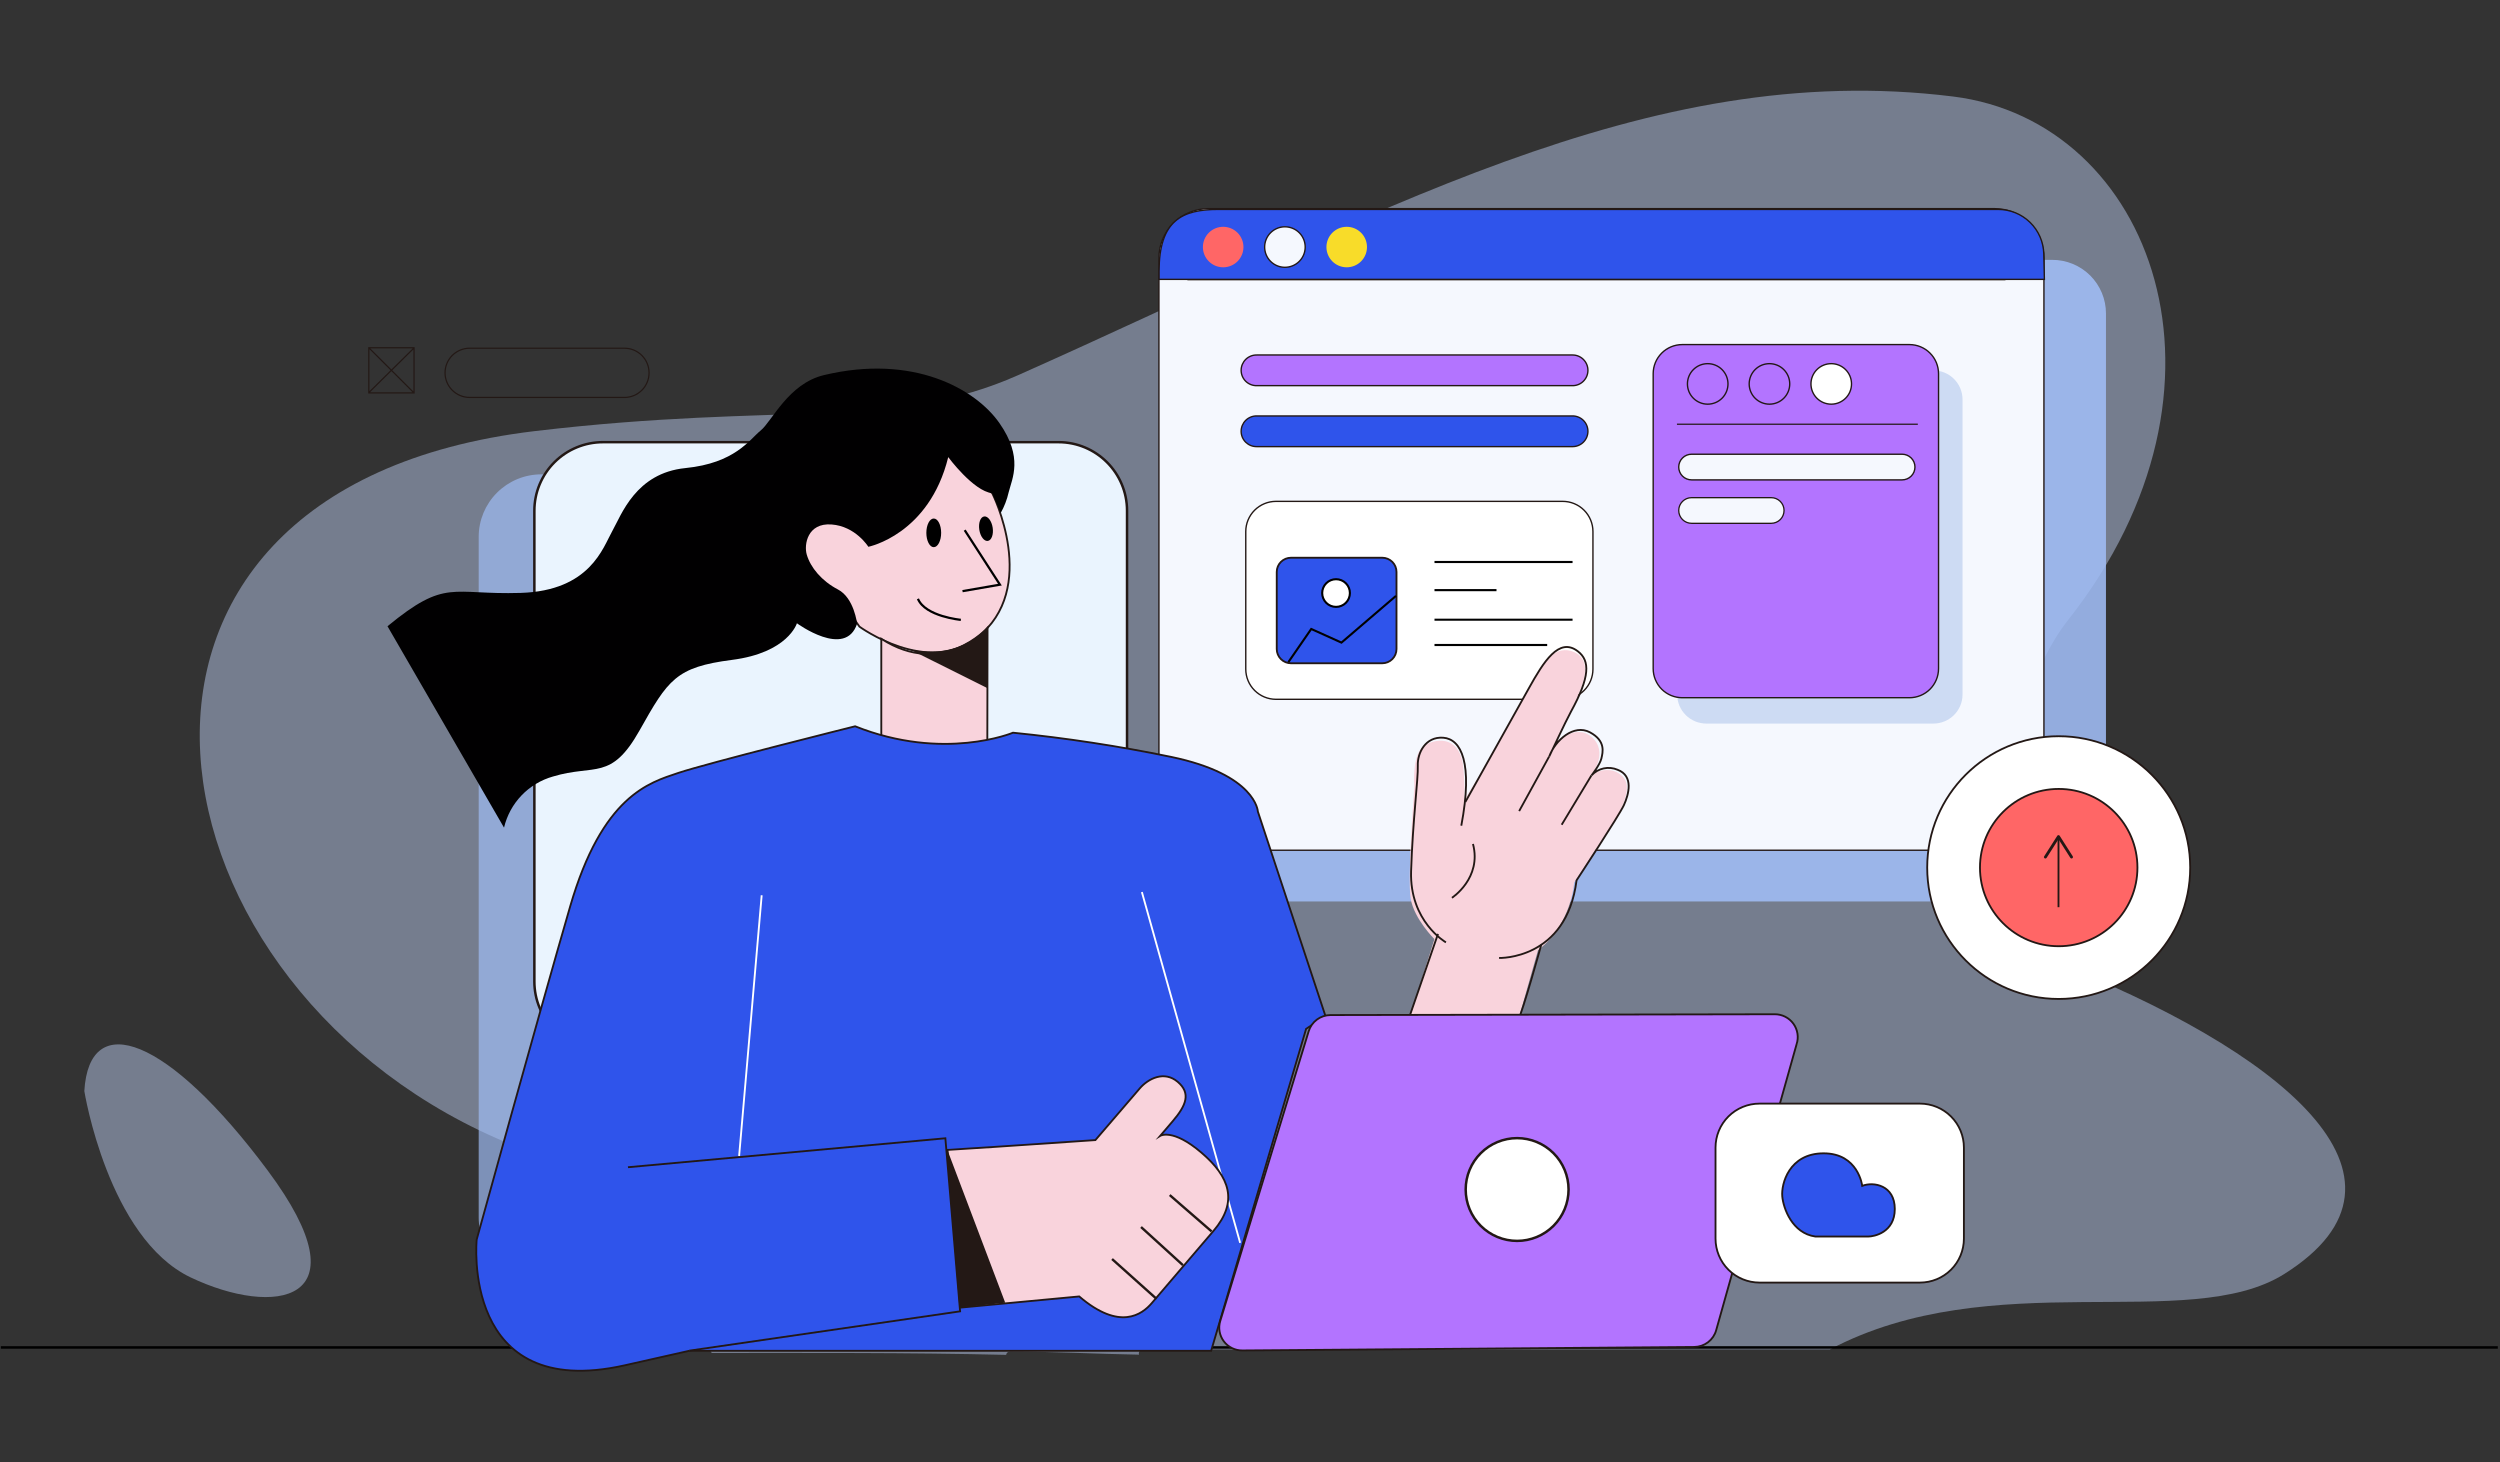 <svg width="554" height="324" viewBox="0 0 554 324" fill="none" xmlns="http://www.w3.org/2000/svg">
<rect x="0" y="0" width="554" height="324" fill="#333333" stroke="none"/>
<g clip-path="url(#clip0_11_29333)">
<path opacity="0.46" d="M454.265 212.749C437.992 206.396 442.214 157.808 458.316 137.366C499.135 85.586 476.976 26.878 432.806 21.387C364.596 12.913 304.985 47.809 225.68 83.108C197.908 95.473 173.588 89.003 118.486 95.535C10.561 108.389 30.302 220.368 113.93 253.882C178.462 279.745 146.01 282.96 157.727 299.822C179.497 299.822 201.22 299.713 222.959 300.241C222.984 300.032 223.087 299.841 223.246 299.704C223.406 299.567 223.612 299.496 223.822 299.503C233.354 299.503 242.878 300.031 252.403 300.194C252.339 299.993 252.349 299.775 252.432 299.581C252.514 299.386 252.664 299.227 252.854 299.133C252.979 299.07 253.117 299.037 253.258 299.037H405.516C441.382 280.086 484.969 295.565 506.124 282.362C540.365 260.887 504.872 232.523 454.265 212.749Z" fill="#C2D3F9"/>
<path opacity="0.68" d="M223.542 105.117H119.948C116.269 105.117 112.741 106.577 110.14 109.175C107.539 111.774 106.077 115.298 106.077 118.973V269.778C106.077 273.453 107.539 276.977 110.14 279.576C112.741 282.174 116.269 283.634 119.948 283.634H223.542C227.221 283.634 230.749 282.174 233.35 279.576C235.951 276.977 237.412 273.453 237.412 269.778V118.973C237.412 115.298 235.951 111.774 233.35 109.175C230.749 106.577 227.221 105.117 223.542 105.117Z" fill="#A1BEF7"/>
<g style="mix-blend-mode:multiply" opacity="0.87">
<path d="M454.794 57.586H277.944C274.791 57.586 271.767 58.837 269.537 61.064C267.308 63.291 266.056 66.312 266.056 69.461V187.887C266.056 191.037 267.308 194.057 269.537 196.284C271.767 198.511 274.791 199.763 277.944 199.763H454.794C457.947 199.763 460.97 198.511 463.2 196.284C465.429 194.057 466.682 191.037 466.682 187.887V69.461C466.682 66.312 465.429 63.291 463.2 61.064C460.97 58.837 457.947 57.586 454.794 57.586Z" fill="#A1BEF7"/>
</g>
<path d="M234.551 97.984H133.616C131.62 97.984 129.643 98.377 127.799 99.14C125.955 99.903 124.279 101.021 122.868 102.431C121.456 103.841 120.337 105.515 119.573 107.357C118.809 109.2 118.416 111.174 118.416 113.168V217.513C118.416 219.507 118.809 221.482 119.573 223.324C120.337 225.166 121.456 226.84 122.868 228.25C124.279 229.66 125.955 230.779 127.799 231.542C129.643 232.305 131.62 232.697 133.616 232.697H234.551C242.945 232.697 249.751 225.9 249.751 217.513V113.168C249.751 104.782 242.945 97.984 234.551 97.984Z" fill="#EAF4FE" stroke="#231815" stroke-width="0.555" stroke-miterlimit="10"/>
<path d="M441.973 46.234H267.782C264.874 46.234 262.086 47.388 260.03 49.442C257.974 51.496 256.819 54.281 256.819 57.185V177.46C256.819 180.364 257.974 183.15 260.03 185.204C262.086 187.257 264.874 188.411 267.782 188.411H441.973C444.88 188.411 447.669 187.257 449.725 185.204C451.78 183.15 452.935 180.364 452.935 177.46V57.185C452.935 54.281 451.78 51.496 449.725 49.442C447.669 47.388 444.88 46.234 441.973 46.234Z" fill="#F5F8FE" stroke="#231815" stroke-width="0.31" stroke-miterlimit="10"/>
<g style="mix-blend-mode:multiply" opacity="0.38">
<path d="M428.444 82.086H378.117C376.405 82.086 374.764 82.765 373.554 83.974C372.343 85.183 371.663 86.823 371.663 88.532V153.897C371.663 155.606 372.343 157.246 373.554 158.455C374.764 159.664 376.405 160.343 378.117 160.343H428.444C430.156 160.343 431.797 159.664 433.007 158.455C434.218 157.246 434.898 155.606 434.898 153.897V88.532C434.898 86.823 434.218 85.183 433.007 83.974C431.797 82.765 430.156 82.086 428.444 82.086Z" fill="#8CACE2"/>
</g>
<path d="M346.294 111.102H282.764C280.987 111.102 279.282 111.807 278.025 113.062C276.768 114.318 276.062 116.021 276.062 117.796V148.273C276.062 150.048 276.768 151.751 278.025 153.007C279.282 154.262 280.987 154.968 282.764 154.968H346.294C348.071 154.968 349.776 154.262 351.033 153.007C352.29 151.751 352.996 150.048 352.996 148.273V117.796C352.996 116.021 352.29 114.318 351.033 113.062C349.776 111.807 348.071 111.102 346.294 111.102Z" fill="white" stroke="#231815" stroke-width="0.31" stroke-miterlimit="10"/>
<path d="M263.124 61.977H444.414" stroke="#231815" stroke-width="0.275" stroke-miterlimit="10"/>
<path d="M0.182 298.594H553.513" stroke="black" stroke-width="0.555" stroke-miterlimit="10"/>
<path d="M81.788 77.117L91.561 86.88M81.749 86.981L91.701 77.156M91.748 77.062H81.734V87.066H91.748V77.062ZM138.367 77.163H104.087C103.369 77.163 102.659 77.304 101.996 77.578C101.333 77.853 100.73 78.254 100.222 78.761C99.715 79.268 99.312 79.869 99.037 80.532C98.763 81.194 98.621 81.903 98.621 82.62C98.622 84.068 99.198 85.456 100.223 86.478C101.248 87.502 102.638 88.076 104.087 88.076H138.367C139.816 88.076 141.205 87.502 142.23 86.478C143.255 85.456 143.832 84.068 143.833 82.62C143.832 81.903 143.691 81.194 143.416 80.532C143.141 79.869 142.739 79.268 142.231 78.761C141.723 78.254 141.121 77.853 140.458 77.578C139.795 77.304 139.084 77.163 138.367 77.163Z" stroke="#231815" stroke-width="0.275" stroke-miterlimit="10"/>
<path d="M336.583 225.527L312.581 224.937L317.868 208.106C317.868 208.106 313.366 203.664 312.604 199.12C311.843 194.577 313.421 174.267 313.421 174.267C313.421 174.267 312.752 166.865 315.753 165.126C318.755 163.386 323.777 163.285 324.306 170.438C324.835 177.591 324.306 177.537 324.306 177.537L327.735 172.022L341.893 147.169C341.893 147.169 344.762 142.672 348.852 144.513C352.941 146.354 350.896 151.503 349.31 154.982C347.724 158.462 344.404 164.893 344.404 164.893C344.404 164.893 349.007 160.093 352.739 163.339C356.471 166.586 352.84 171.518 352.84 171.518C352.84 171.518 356.829 169.188 359.635 172.131C362.442 175.075 357.645 182.034 357.645 182.034L348.82 195.61C348.82 195.61 348.292 204.79 340.828 210.561L336.583 225.527Z" fill="#F9D3DC"/>
<path d="M312.387 225.135L318.661 206.953M336.412 226.044C337.391 224.335 341.543 209.353 341.543 209.353" stroke="#231815" stroke-width="0.415" stroke-miterlimit="10"/>
<path d="M332.198 212.286C332.198 212.286 347.125 212.783 349.365 195.083C349.365 195.083 358.819 180.691 359.861 178.4C360.903 176.109 362.1 171.923 358.438 170.571C357.467 170.16 356.393 170.06 355.362 170.284C354.332 170.507 353.397 171.045 352.685 171.822C352.685 171.822 354.558 169.445 354.869 168.078C355.18 166.711 355.888 164.195 352.335 162.284C348.782 160.374 344.653 163.993 343.3 167.659C343.3 167.659 347.001 159.737 348.105 157.741C352.366 149.974 352.374 146.425 349.66 144.336C345.477 141.081 342.056 146.666 338.775 152.553C337.842 154.254 324.718 177.724 324.718 177.724" stroke="#231815" stroke-width="0.415" stroke-miterlimit="10"/>
<path d="M320.418 208.827C320.418 208.827 312.34 204.206 312.698 193.053C313.055 181.9 314.292 172.541 314.183 169.691C314.074 166.841 315.893 163.183 319.827 163.478C323.762 163.773 326.483 168.984 323.824 182.972" stroke="#231815" stroke-width="0.415" stroke-miterlimit="10"/>
<path d="M321.748 198.956C321.748 198.956 328.419 194.614 326.413 187.019M343.285 167.656L336.645 179.733M352.669 171.819L346.068 182.762" stroke="#231815" stroke-width="0.415" stroke-miterlimit="10"/>
<path d="M456.209 221.367C472.303 221.367 485.349 208.335 485.349 192.258C485.349 176.181 472.303 163.148 456.209 163.148C440.115 163.148 427.068 176.181 427.068 192.258C427.068 208.335 440.115 221.367 456.209 221.367Z" fill="white" stroke="#231815" stroke-width="0.41" stroke-miterlimit="10"/>
<path d="M456.209 209.685C465.844 209.685 473.656 201.883 473.656 192.257C473.656 182.631 465.844 174.828 456.209 174.828C446.572 174.828 438.762 182.631 438.762 192.257C438.762 201.883 446.572 209.685 456.209 209.685Z" fill="#FF6666" stroke="#231815" stroke-width="0.41" stroke-miterlimit="10"/>
<path d="M348.354 78.666H278.511C278.058 78.657 277.608 78.737 277.187 78.904C276.766 79.07 276.382 79.319 276.058 79.635C275.735 79.952 275.478 80.33 275.302 80.747C275.126 81.164 275.036 81.612 275.036 82.064C275.036 82.517 275.126 82.965 275.302 83.382C275.478 83.799 275.735 84.177 276.058 84.493C276.382 84.81 276.766 85.058 277.187 85.225C277.608 85.391 278.058 85.472 278.511 85.462H348.354C348.811 85.479 349.267 85.404 349.695 85.241C350.122 85.078 350.512 84.83 350.842 84.513C351.171 84.196 351.433 83.815 351.613 83.394C351.792 82.974 351.884 82.521 351.884 82.064C351.884 81.607 351.792 81.155 351.613 80.734C351.433 80.313 351.171 79.933 350.842 79.616C350.512 79.299 350.122 79.051 349.695 78.888C349.267 78.725 348.811 78.65 348.354 78.666Z" fill="#B374FF" stroke="#231815" stroke-width="0.31" stroke-miterlimit="10"/>
<path d="M348.354 92.174H278.511C278.058 92.165 277.608 92.245 277.187 92.412C276.766 92.578 276.382 92.827 276.058 93.143C275.735 93.46 275.478 93.838 275.302 94.255C275.126 94.672 275.036 95.12 275.036 95.572C275.036 96.025 275.126 96.472 275.302 96.889C275.478 97.307 275.735 97.684 276.058 98.001C276.382 98.317 276.766 98.566 277.187 98.733C277.608 98.899 278.058 98.98 278.511 98.97H348.354C348.811 98.987 349.267 98.912 349.695 98.749C350.122 98.585 350.512 98.338 350.842 98.021C351.171 97.703 351.433 97.323 351.613 96.902C351.792 96.482 351.884 96.029 351.884 95.572C351.884 95.115 351.792 94.663 351.613 94.242C351.433 93.821 351.171 93.441 350.842 93.124C350.512 92.806 350.122 92.559 349.695 92.396C349.267 92.233 348.811 92.157 348.354 92.174Z" fill="#2F54EB" stroke="#231815" stroke-width="0.31" stroke-miterlimit="10"/>
<path d="M306.307 123.594H286.084C285.247 123.594 284.444 123.926 283.852 124.517C283.26 125.109 282.927 125.911 282.927 126.747V143.826C282.927 144.24 283.009 144.65 283.168 145.033C283.326 145.415 283.559 145.763 283.852 146.056C284.145 146.348 284.493 146.581 284.876 146.739C285.259 146.898 285.669 146.979 286.084 146.979H306.307C306.721 146.979 307.132 146.898 307.515 146.739C307.898 146.581 308.246 146.348 308.539 146.056C308.832 145.763 309.065 145.415 309.223 145.033C309.382 144.65 309.463 144.24 309.463 143.826V126.747C309.463 125.911 309.131 125.109 308.539 124.517C307.947 123.926 307.144 123.594 306.307 123.594Z" fill="#2F54EB" stroke="#231815" stroke-width="0.415" stroke-miterlimit="10"/>
<path d="M317.884 124.539H348.478M317.884 130.776H331.622M317.884 137.323H348.478M317.884 142.931H342.857M285.501 146.728L290.57 139.381L297.264 142.402L309.347 132.049" stroke="black" stroke-width="0.465" stroke-miterlimit="10"/>
<path d="M296.067 134.487C296.47 134.487 296.87 134.408 297.242 134.254C297.615 134.1 297.954 133.874 298.239 133.589C298.524 133.304 298.75 132.966 298.904 132.593C299.059 132.221 299.138 131.822 299.138 131.419C299.138 131.017 299.059 130.618 298.904 130.245C298.75 129.873 298.524 129.535 298.239 129.25C297.954 128.965 297.615 128.739 297.242 128.585C296.87 128.431 296.47 128.352 296.067 128.352C295.253 128.352 294.471 128.675 293.896 129.25C293.32 129.825 292.996 130.606 292.996 131.419C292.996 132.233 293.32 133.013 293.896 133.589C294.471 134.164 295.253 134.487 296.067 134.487Z" fill="white" stroke="black" stroke-width="0.465" stroke-miterlimit="10"/>
<path d="M423.126 76.359H372.798C371.087 76.359 369.446 77.038 368.235 78.248C367.025 79.456 366.345 81.096 366.345 82.806V148.17C366.345 149.88 367.025 151.519 368.235 152.728C369.446 153.937 371.087 154.616 372.798 154.616H423.126C424.838 154.616 426.479 153.937 427.689 152.728C428.899 151.519 429.579 149.88 429.579 148.17V82.806C429.579 81.096 428.899 79.456 427.689 78.248C426.479 77.038 424.838 76.359 423.126 76.359Z" fill="#B374FF" stroke="#231815" stroke-width="0.31" stroke-miterlimit="10"/>
<path d="M371.609 94.008H424.992" stroke="#231815" stroke-width="0.275" stroke-miterlimit="10"/>
<path d="M378.428 89.564C379.62 89.564 380.763 89.091 381.605 88.249C382.448 87.407 382.922 86.266 382.922 85.075C382.922 83.885 382.448 82.743 381.605 81.901C380.763 81.059 379.62 80.586 378.428 80.586C377.236 80.586 376.093 81.059 375.25 81.901C374.407 82.743 373.934 83.885 373.934 85.075C373.934 86.266 374.407 87.407 375.25 88.249C376.093 89.091 377.236 89.564 378.428 89.564Z" stroke="#231815" stroke-width="0.31" stroke-miterlimit="10"/>
<path d="M392.112 89.564C393.303 89.564 394.447 89.091 395.289 88.249C396.132 87.407 396.606 86.266 396.606 85.075C396.606 83.885 396.132 82.743 395.289 81.901C394.447 81.059 393.303 80.586 392.112 80.586C390.92 80.586 389.777 81.059 388.934 81.901C388.091 82.743 387.618 83.885 387.618 85.075C387.618 86.266 388.091 87.407 388.934 88.249C389.777 89.091 390.92 89.564 392.112 89.564Z" fill="#B374FF" stroke="#231815" stroke-width="0.31" stroke-miterlimit="10"/>
<path d="M405.803 89.564C406.995 89.564 408.138 89.091 408.981 88.249C409.824 87.407 410.297 86.266 410.297 85.075C410.297 83.885 409.824 82.743 408.981 81.901C408.138 81.059 406.995 80.586 405.803 80.586C404.612 80.586 403.468 81.059 402.626 81.901C401.783 82.743 401.309 83.885 401.309 85.075C401.309 86.266 401.783 87.407 402.626 88.249C403.468 89.091 404.612 89.564 405.803 89.564Z" fill="white" stroke="#231815" stroke-width="0.31" stroke-miterlimit="10"/>
<path d="M421.509 100.656H374.851C374.096 100.656 373.373 100.956 372.839 101.489C372.305 102.022 372.005 102.745 372.005 103.499C372.005 104.253 372.305 104.976 372.839 105.509C373.373 106.042 374.096 106.341 374.851 106.341H421.509C422.264 106.341 422.987 106.042 423.521 105.509C424.055 104.976 424.355 104.253 424.355 103.499C424.355 102.745 424.055 102.022 423.521 101.489C422.987 100.956 422.264 100.656 421.509 100.656Z" fill="#F5F8FE" stroke="#231815" stroke-width="0.31" stroke-miterlimit="10"/>
<path d="M392.5 110.281H374.851C374.096 110.281 373.373 110.581 372.839 111.114C372.305 111.647 372.005 112.37 372.005 113.124C372.005 113.878 372.305 114.601 372.839 115.134C373.373 115.667 374.096 115.966 374.851 115.966H392.5C393.255 115.966 393.979 115.667 394.513 115.134C395.046 114.601 395.346 113.878 395.346 113.124C395.346 112.37 395.046 111.647 394.513 111.114C393.979 110.581 393.255 110.281 392.5 110.281Z" fill="#F5F8FE" stroke="#231815" stroke-width="0.29" stroke-miterlimit="10"/>
<path d="M456.162 201.035V185.82" stroke="#231815" stroke-width="0.41" stroke-miterlimit="10"/>
<path d="M459.225 190.189C459.153 190.233 459.066 190.247 458.983 190.228C458.9 190.21 458.828 190.159 458.782 190.088L456.162 185.971L453.534 190.088C453.502 190.144 453.453 190.19 453.394 190.218C453.336 190.246 453.269 190.256 453.205 190.245C453.141 190.235 453.081 190.205 453.034 190.16C452.987 190.115 452.955 190.057 452.942 189.993C452.933 189.95 452.934 189.906 452.945 189.864C452.954 189.821 452.972 189.781 452.998 189.746L455.89 185.21C455.918 185.164 455.958 185.125 456.005 185.098C456.054 185.073 456.108 185.061 456.162 185.063C456.215 185.063 456.267 185.076 456.314 185.102C456.36 185.128 456.399 185.165 456.427 185.21L459.319 189.746C459.355 189.795 459.374 189.855 459.373 189.917C459.373 189.971 459.359 190.024 459.333 190.071C459.308 190.119 459.271 190.159 459.225 190.189Z" fill="#231815"/>
<path d="M453.037 61.908H256.85V60.161C256.85 48.767 262.005 46.406 270.013 46.406H442.797C445.436 46.406 447.971 47.436 449.86 49.278C451.749 51.12 452.841 53.626 452.904 56.262L453.037 61.908Z" fill="#2F54EB" stroke="#231815" stroke-width="0.31" stroke-miterlimit="10"/>
<path d="M271.055 59.236C272.247 59.236 273.39 58.763 274.233 57.921C275.075 57.079 275.549 55.938 275.549 54.747C275.549 53.556 275.075 52.414 274.233 51.573C273.39 50.731 272.247 50.258 271.055 50.258C269.863 50.258 268.72 50.731 267.877 51.573C267.034 52.414 266.561 53.556 266.561 54.747C266.561 55.938 267.034 57.079 267.877 57.921C268.72 58.763 269.863 59.236 271.055 59.236Z" fill="#FF6666"/>
<path d="M284.739 59.236C285.931 59.236 287.074 58.763 287.917 57.921C288.759 57.079 289.233 55.938 289.233 54.747C289.233 53.556 288.759 52.414 287.917 51.573C287.074 50.731 285.931 50.258 284.739 50.258C283.547 50.258 282.404 50.731 281.561 51.573C280.718 52.414 280.245 53.556 280.245 54.747C280.245 55.938 280.718 57.079 281.561 57.921C282.404 58.763 283.547 59.236 284.739 59.236Z" fill="#F5F8FE" stroke="#231815" stroke-width="0.31" stroke-miterlimit="10"/>
<path d="M298.431 59.236C299.623 59.236 300.766 58.763 301.608 57.921C302.451 57.079 302.925 55.938 302.925 54.747C302.925 53.556 302.451 52.414 301.608 51.573C300.766 50.731 299.623 50.258 298.431 50.258C297.239 50.258 296.096 50.731 295.253 51.573C294.41 52.414 293.937 53.556 293.937 54.747C293.937 55.938 294.41 57.079 295.253 57.921C296.096 58.763 297.239 59.236 298.431 59.236Z" fill="#F8DC29"/>
<path d="M219.888 109.302C219.888 109.302 230.501 130.412 216.467 141.339C205.519 149.883 190.459 138.869 190.459 138.869L186.129 132.656L169.513 127.072L176.946 104.649L206.188 96.883L219.888 109.302Z" fill="#F9D3DC" stroke="#231815" stroke-width="0.415" stroke-miterlimit="10"/>
<path d="M85.87 138.776L111.691 183.404C112.324 180.724 113.661 178.262 115.564 176.271C117.469 174.281 119.87 172.834 122.521 172.08C131.851 169.261 135.381 173.136 141.718 161.875C148.054 150.613 149.757 147.832 162.213 146.232C174.668 144.633 176.596 138.116 176.596 138.116C176.596 138.116 187.357 146.015 189.931 138.217C189.931 138.217 189.285 132.501 185.693 130.629C182.101 128.757 179.59 125.752 178.766 122.863C178.151 120.711 178.913 115.834 184.263 116.222C189.612 116.61 192.426 121.169 192.426 121.169C192.426 121.169 205.9 118.49 210.13 101.295C210.13 101.295 215.666 108.805 219.857 109.302L221.738 113.713C222.555 112.268 223.155 110.711 223.519 109.092C224.296 105.986 226.8 101.388 221.481 93.769C216.163 86.15 202.332 78.391 182.568 83.128C174.699 85.016 171.084 93.349 168.573 95.392C166.061 97.434 162.905 102.623 151.887 103.726C140.87 104.828 137.714 114.086 135.669 117.706C133.624 121.325 130.802 130.909 115.376 131.39C99.951 131.872 98.87 128.09 85.87 138.776Z" fill="#010001"/>
<path d="M195.295 141.556V167.559C195.295 167.559 208.598 177.453 218.784 167.559L218.838 139.125C218.838 139.125 208.878 150.332 195.295 141.556Z" fill="#F9D3DC" stroke="#231815" stroke-width="0.415" stroke-miterlimit="10"/>
<path d="M189.495 160.945C189.495 160.945 156.654 169.147 150.262 171.298C143.871 173.45 133.484 176.292 126.339 200.897C119.194 225.502 105.634 274.68 105.634 274.68C105.634 274.68 102.057 310.725 138.452 302.555L152.727 299.34H268.388L289.435 227.995L293.719 225.145L278.744 179.842C278.744 179.842 278.387 171.64 259.47 167.718C247.908 165.332 236.23 163.546 224.483 162.367C224.483 162.367 209.135 168.797 189.495 160.945Z" fill="#2F54EB" stroke="#231815" stroke-width="0.415" stroke-miterlimit="10"/>
<path d="M168.79 198.391L163.791 256.167" stroke="white" stroke-width="0.415" stroke-miterlimit="10"/>
<path d="M139.16 258.657L209.492 252.242L212.758 290.594L152.727 299.308" fill="#2F54EB"/>
<path d="M139.16 258.657L209.492 252.242L212.758 290.594L152.727 299.308" stroke="#231815" stroke-width="0.415" stroke-miterlimit="10"/>
<path d="M253.04 197.68L274.818 275.416" stroke="white" stroke-width="0.415" stroke-miterlimit="10"/>
<path d="M398.122 231.414L380.301 294.79C380.003 295.846 379.369 296.778 378.496 297.444C377.623 298.111 376.557 298.476 375.458 298.487L275.3 299.263C274.504 299.271 273.717 299.091 273.004 298.738C272.29 298.386 271.67 297.87 271.193 297.233C270.717 296.596 270.397 295.856 270.261 295.072C270.125 294.289 270.176 293.484 270.41 292.724L290.003 228.525C290.32 227.488 290.962 226.58 291.833 225.934C292.705 225.289 293.761 224.94 294.846 224.936L393.301 224.758C394.105 224.757 394.898 224.947 395.614 225.312C396.329 225.677 396.948 226.206 397.419 226.857C397.89 227.508 398.199 228.261 398.321 229.055C398.443 229.848 398.375 230.66 398.122 231.422V231.414Z" fill="#B374FF" stroke="#231815" stroke-width="0.415" stroke-miterlimit="10"/>
<path d="M336.194 274.983C339.217 274.983 342.116 273.783 344.254 271.648C346.391 269.513 347.592 266.617 347.592 263.597C347.592 260.577 346.391 257.681 344.254 255.546C342.116 253.411 339.217 252.211 336.194 252.211C333.171 252.211 330.272 253.411 328.134 255.546C325.997 257.681 324.796 260.577 324.796 263.597C324.796 266.617 325.997 269.513 328.134 271.648C330.272 273.783 333.171 274.983 336.194 274.983Z" fill="white" stroke="#231815" stroke-width="0.555" stroke-miterlimit="10"/>
<path d="M201.578 143.886L218.869 152.522V139.086C218.869 139.086 212.859 146.394 201.578 143.886Z" fill="#231815"/>
<path d="M219.755 254.197L242.738 252.644L252.558 241.203C254.448 238.997 258.001 237.211 260.971 239.728C263.941 242.244 262.891 244.931 259.867 248.465L257.099 251.704C257.099 251.704 259.851 249.98 266.188 255.385C272.524 260.791 274.46 266.258 268.925 272.751L255.225 288.782C253.079 291.283 248.142 294.995 239.154 287.291L212.812 289.768L209.967 254.818L219.755 254.197Z" fill="#F9D3DC" stroke="#231815" stroke-width="0.415" stroke-miterlimit="10"/>
<path d="M259.206 264.828L268.489 272.882M252.854 271.911L262.145 280.369M246.432 279.002L256.29 287.833" stroke="#231815" stroke-width="0.535" stroke-miterlimit="10"/>
<path d="M209.936 254.812L222.757 288.683L212.781 289.763L209.936 254.812Z" fill="#231815"/>
<path opacity="0.46" d="M18.686 241.778C18.686 241.778 23.919 274.328 42.244 283.073C60.57 291.819 81.415 289.069 59.349 259.416C37.284 229.763 19.775 223.34 18.686 241.778Z" fill="#C2D3F9"/>
<path d="M425.459 244.562H389.904C387.32 244.563 384.842 245.588 383.015 247.413C381.188 249.238 380.161 251.713 380.161 254.294V274.487C380.161 277.068 381.188 279.544 383.015 281.369C384.842 283.194 387.32 284.219 389.904 284.219H425.459C428.042 284.219 430.52 283.194 432.347 281.369C434.174 279.544 435.201 277.068 435.201 274.487V254.294C435.201 251.713 434.174 249.238 432.347 247.413C430.52 245.588 428.042 244.562 425.459 244.562Z" fill="white" stroke="#231815" stroke-width="0.41" stroke-miterlimit="10"/>
<path d="M402.281 274.016H414.014C415.234 274.016 419.884 273.162 419.884 267.912C419.884 262.661 415.219 261.807 412.669 262.786C412.669 262.786 411.814 255.578 404.116 255.578C396.419 255.578 394.701 262.421 394.95 265.108C395.198 267.795 397.15 273.286 402.281 274.016Z" fill="#2F54EB" stroke="#231815" stroke-width="0.415" stroke-miterlimit="10"/>
<path d="M206.919 121.255C207.826 121.255 208.559 119.832 208.559 118.078C208.559 116.325 207.826 114.902 206.919 114.902C206.012 114.902 205.278 116.325 205.278 118.078C205.278 119.832 206.012 121.255 206.919 121.255ZM218.903 119.869C219.723 119.747 220.203 118.433 219.978 116.935C219.752 115.438 218.905 114.324 218.085 114.447C217.266 114.571 216.784 115.884 217.011 117.381C217.236 118.878 218.084 119.992 218.903 119.869Z" fill="black"/>
<path d="M213.776 117.484L221.583 129.562L213.294 130.998M212.921 137.359C212.921 137.359 205.061 136.629 203.412 132.699" stroke="black" stroke-width="0.5" stroke-miterlimit="10"/>
</g>
<defs>
<clipPath id="clip0_11_29333">
<rect width="554" height="284" fill="white" transform="translate(0 20)"/>
</clipPath>
</defs>
</svg>
